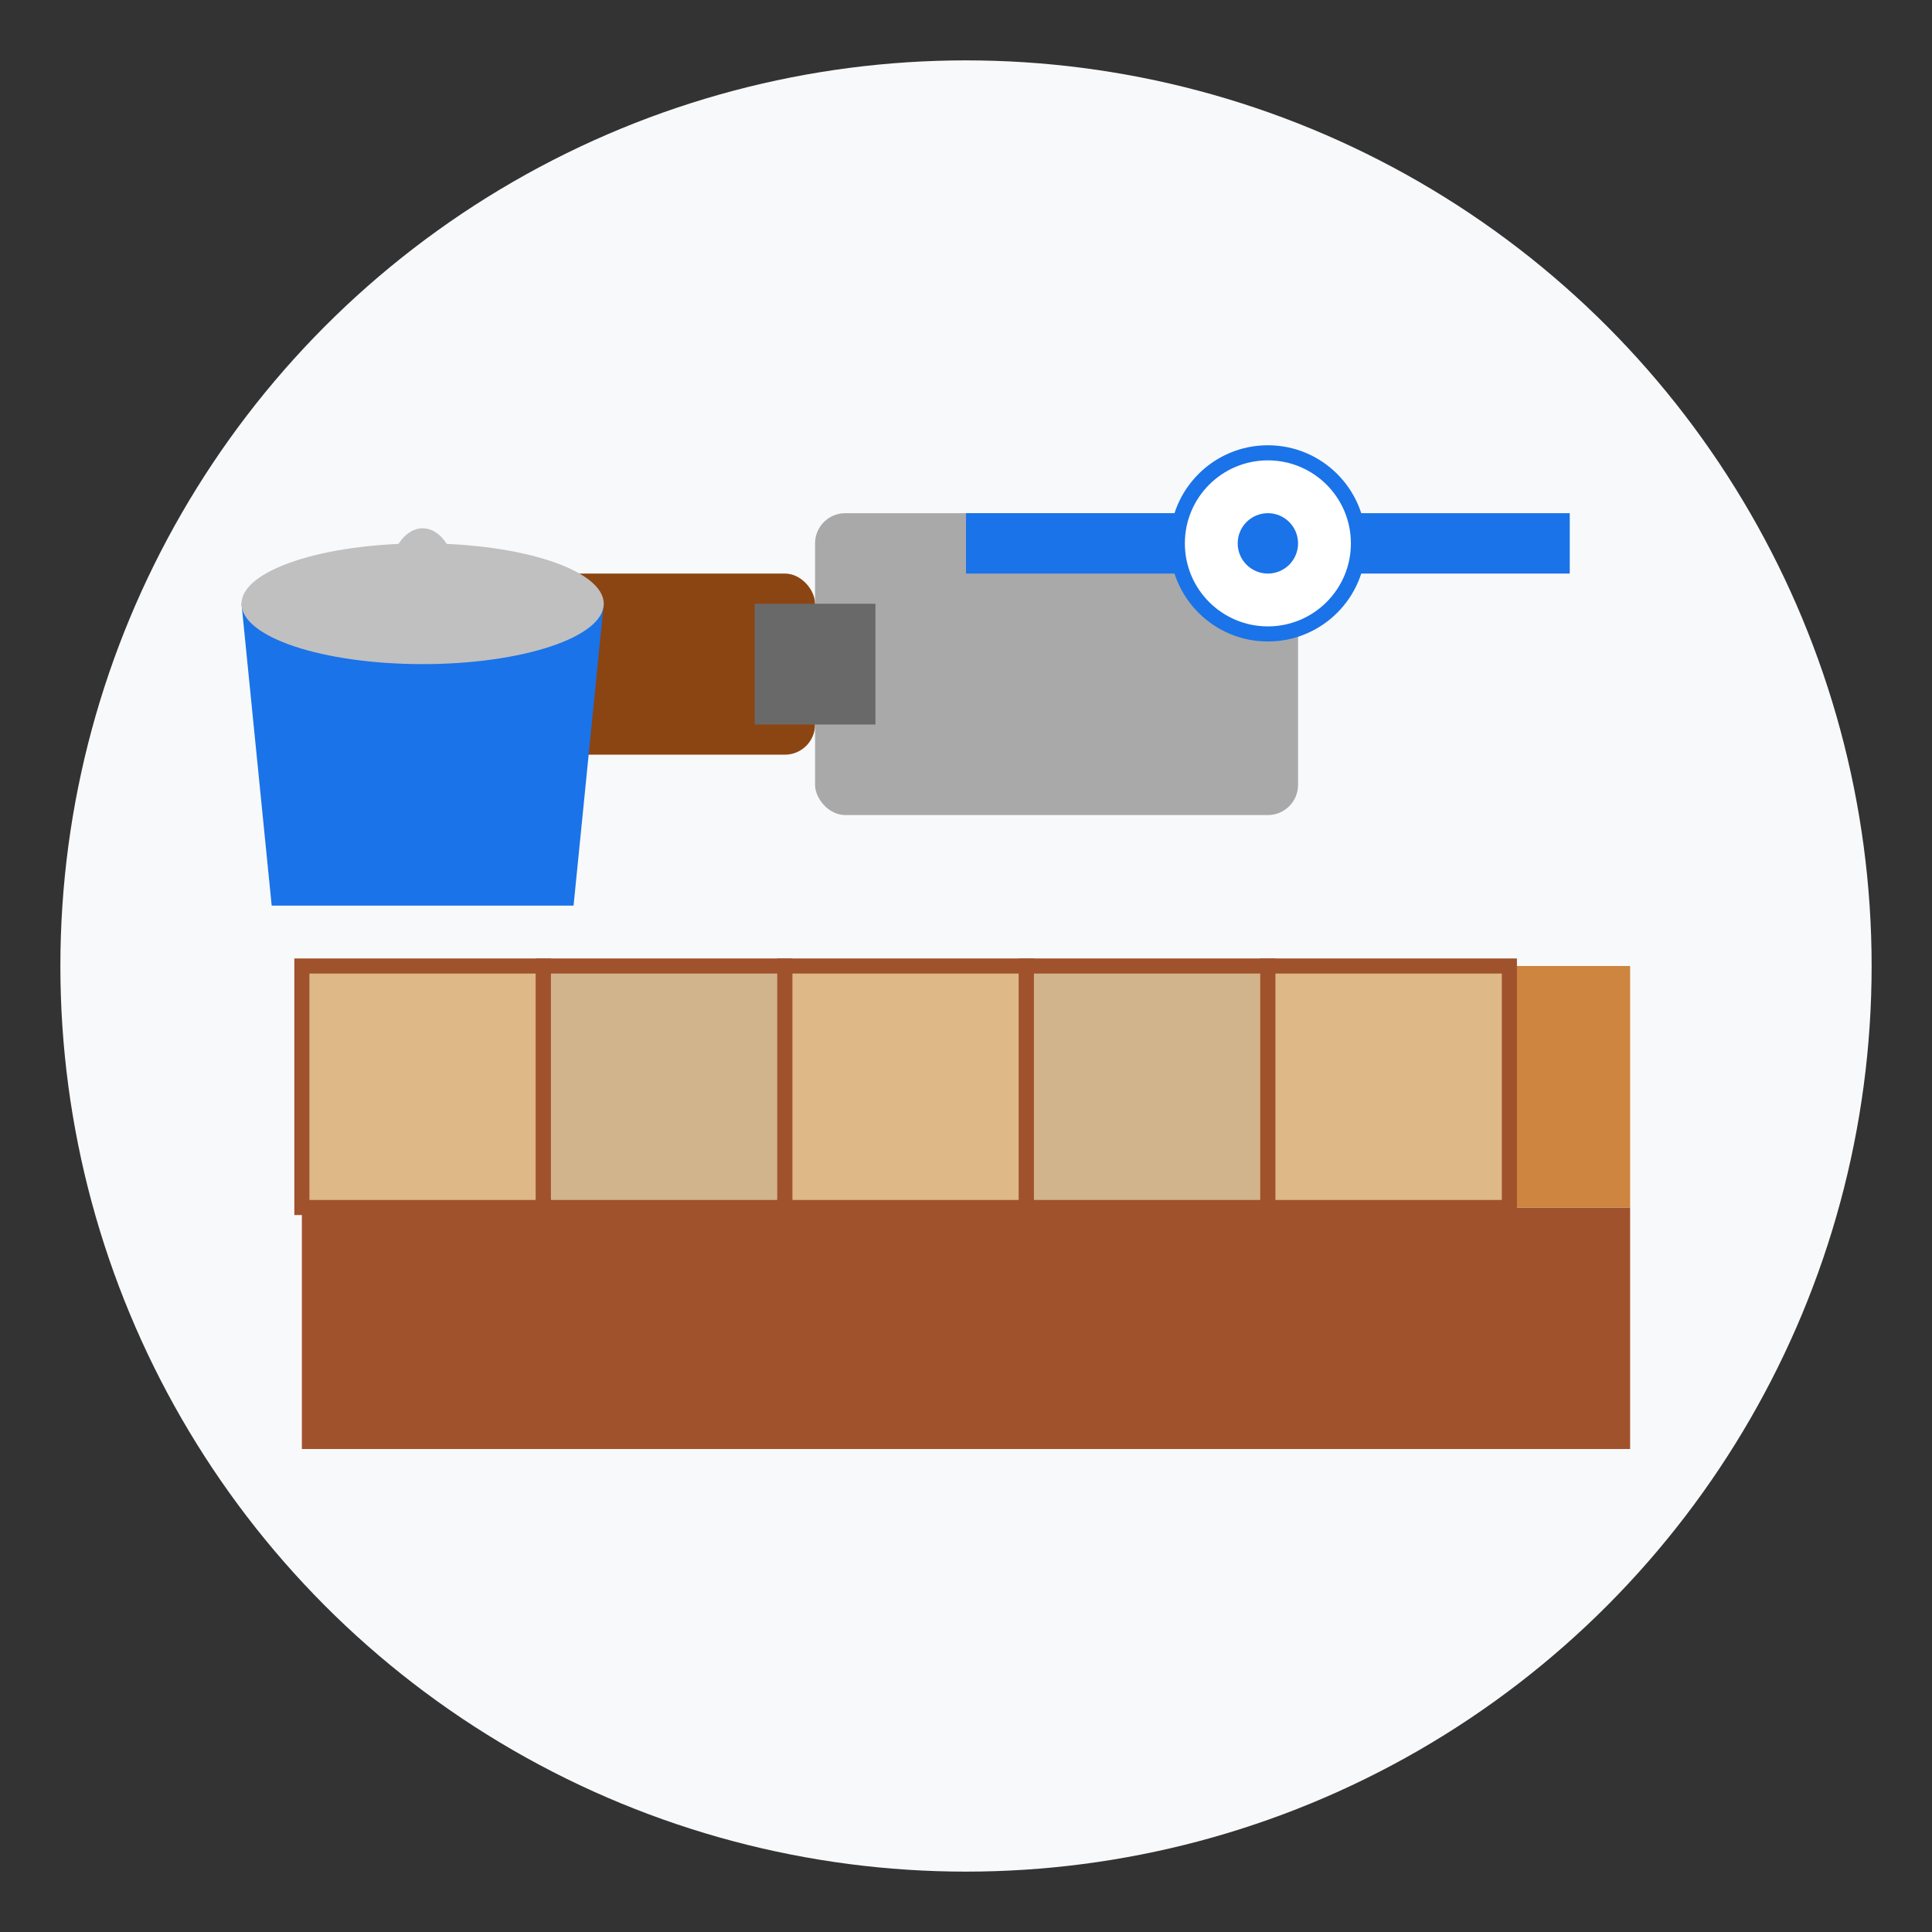 <?xml version="1.0" encoding="UTF-8"?>
<svg xmlns="http://www.w3.org/2000/svg" viewBox="0 0 64 64" width="64" height="64" id="flooring">
  <rect x="0" y="0" width="64" height="64" fill="#333333" stroke="none"/>
  <!-- Icon Background -->
  <circle cx="32" cy="32" r="30" fill="#f8f9fa" />
  
  <!-- Flooring icon -->
  <g>
    <!-- Floor base -->
    <rect x="10" y="40" width="44" height="8" fill="#a0522d" />
    
    <!-- Floor layer being laid -->
    <rect x="10" y="32" width="44" height="8" fill="#cd853f" />
    
    <!-- Floor tiles/boards -->
    <rect x="10" y="32" width="8" height="8" fill="#deb887" stroke="#a0522d" stroke-width="0.5" />
    <rect x="18" y="32" width="8" height="8" fill="#d2b48c" stroke="#a0522d" stroke-width="0.5" />
    <rect x="26" y="32" width="8" height="8" fill="#deb887" stroke="#a0522d" stroke-width="0.5" />
    <rect x="34" y="32" width="8" height="8" fill="#d2b48c" stroke="#a0522d" stroke-width="0.5" />
    <rect x="42" y="32" width="8" height="8" fill="#deb887" stroke="#a0522d" stroke-width="0.5" />
    
    <!-- Flooring tool (trowel/float) -->
    <g transform="translate(27, 22)">
      <!-- Handle -->
      <rect x="-12" y="-3" width="12" height="6" fill="#8b4513" rx="1" ry="1" />
      
      <!-- Float/Trowel head -->
      <rect x="0" y="-5" width="16" height="10" fill="#a9a9a9" rx="1" ry="1" />
      
      <!-- Connecting part -->
      <path d="M-2,-2 L2,-2 L2,2 L-2,2 Z" fill="#696969" />
    </g>
    
    <!-- Bucket of screed/mortar -->
    <g transform="translate(14, 20)">
      <path d="M-6,0 L6,0 L5,10 L-5,10 Z" fill="#1a73e8" />
      <ellipse cx="0" cy="0" rx="6" ry="2" fill="#c0c0c0" />
      <path d="M-1,0 Q0,-4 1,0" stroke="#c0c0c0" stroke-width="1" fill="none" />
    </g>
    
    <!-- Level tool -->
    <g transform="translate(42, 18)">
      <rect x="-10" y="-1" width="20" height="2" fill="#1a73e8" />
      <circle cx="0" cy="0" r="3" fill="#ffffff" stroke="#1a73e8" stroke-width="0.5" />
      <circle cx="0" cy="0" r="1" fill="#1a73e8" />
    </g>
  </g>
</svg>